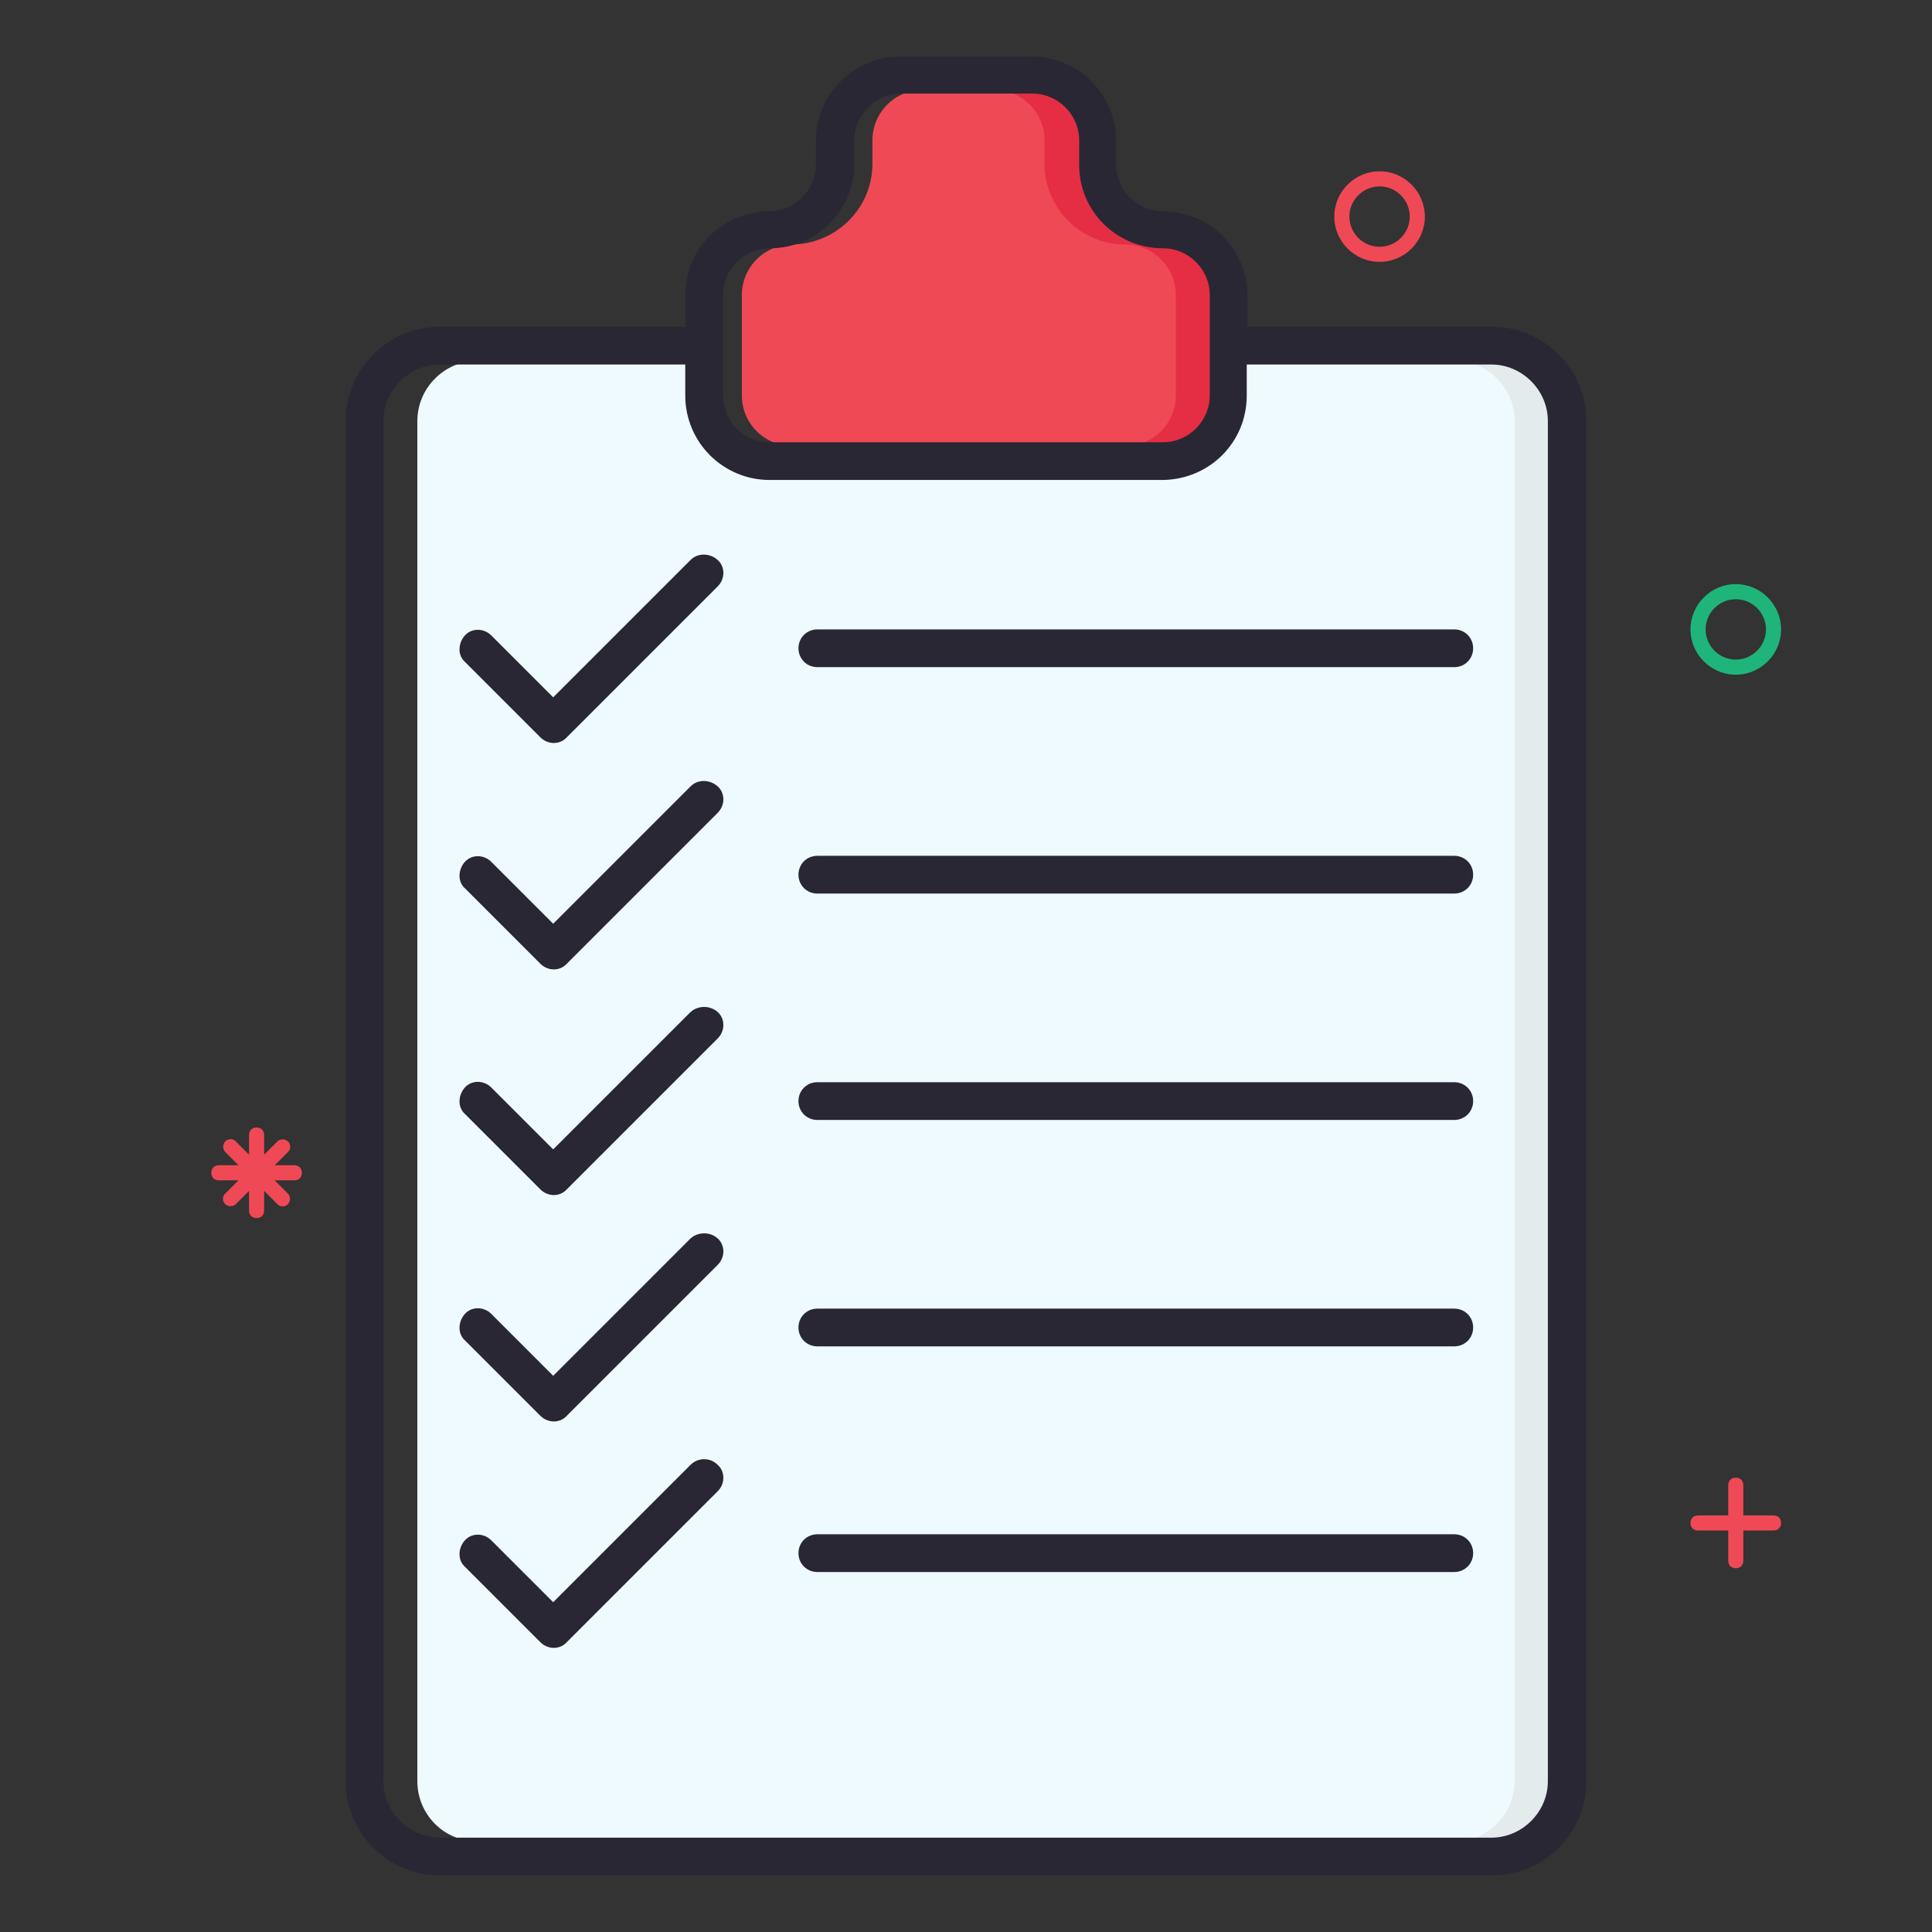 <svg xmlns="http://www.w3.org/2000/svg" xmlns:xlink="http://www.w3.org/1999/xlink" id="Layer_1" x="0px" y="0px" viewBox="0 0 256 256" style="enable-background:new 0 0 256 256;" xml:space="preserve"><rect x="0" y="0" width="256" height="256" fill="#333333" stroke="none"/><style type="text/css">	.st0{fill:#EF4956;}	.st1{fill:#E52E44;}	.st2{fill:#EFFAFE;}	.st3{fill:#E4EBED;}	.st4{fill:#292734;}	.st5{fill:#1FB57A;}</style><path class="st0" d="M98.3,39.1v13.3c0,3.7,3,6.7,6.7,6.7c0,0,0,0,0,0h52.1c3.7,0,6.7-3,6.7-6.7V39.1c0-3.7-3-6.7-6.7-6.7 c-5.9,0-10.7-4.8-10.7-10.7c0,0,0,0,0,0v-3.1c0-3.7-3-6.7-6.7-6.7c0,0,0,0,0,0h-17.4c-3.7,0-6.7,3-6.7,6.7v3.1 c0,5.9-4.8,10.6-10.6,10.7C101.3,32.4,98.3,35.4,98.3,39.1C98.3,39.1,98.3,39.1,98.3,39.1z"></path><path class="st1" d="M157.1,32.4c-5.9,0-10.7-4.8-10.7-10.7c0,0,0,0,0,0v-3.1c0-3.7-3-6.7-6.7-6.7h-8c3.7,0,6.7,3,6.7,6.7v3.1 c0,5.9,4.8,10.7,10.7,10.7c0,0,0,0,0,0c3.7,0,6.7,3,6.7,6.7v13.3c0,3.7-3,6.7-6.7,6.7h8c3.7,0,6.7-3,6.7-6.7V39.1 C163.7,35.4,160.7,32.4,157.1,32.4z"></path><path class="st2" d="M63.3,244h134.4c4.4,0,8-3.6,8-8V55.8c0-4.4-3.6-8-8-8h-32.9v4.6c0,5.9-4.8,10.7-10.7,10.7H102 c-5.9,0-10.7-4.8-10.7-10.7c0,0,0,0,0,0v-4.6h-28c-4.4,0-8,3.6-8,8V236C55.3,240.4,58.8,244,63.3,244C63.3,244,63.3,244,63.3,244z  M94.7,74.5c0.8,0.8,0.8,2,0,2.8c0,0,0,0,0,0l-20,20c-0.8,0.8-2,0.8-2.8,0c0,0,0,0,0,0l-10-10c-0.8-0.8-0.8-2,0-2.8s2-0.8,2.8,0 l8.6,8.6l18.6-18.6C92.7,73.7,93.9,73.7,94.7,74.5z M64.7,114.5l8.6,8.6l18.6-18.6c0.8-0.8,2-0.8,2.8,0s0.8,2,0,2.8l-20,20 c-0.8,0.8-2,0.8-2.8,0c0,0,0,0,0,0l-10-10c-0.8-0.8-0.8-2,0-2.8S63.9,113.7,64.7,114.5L64.7,114.5L64.7,114.5z M64.7,144.5l8.6,8.6 l18.6-18.6c0.8-0.8,2-0.8,2.8,0s0.8,2,0,2.8l-20,20c-0.8,0.8-2,0.8-2.8,0c0,0,0,0,0,0l-10-10c-0.8-0.8-0.8-2,0-2.8 S63.9,143.7,64.7,144.5L64.7,144.5z M64.7,174.5l8.6,8.6l18.6-18.6c0.8-0.8,2-0.8,2.8,0s0.8,2,0,2.8l-20,20c-0.8,0.8-2,0.8-2.8,0 c0,0,0,0,0,0l-10-10c-0.8-0.8-0.8-2,0-2.8S63.9,173.7,64.7,174.5L64.7,174.5z M64.7,204.4l8.6,8.6l18.6-18.6c0.8-0.8,2-0.8,2.8,0 s0.8,2,0,2.8l-20,20c-0.8,0.8-2,0.8-2.8,0c0,0,0,0,0,0l-10-10c-0.8-0.8-0.8-2,0-2.8S63.9,203.6,64.7,204.4L64.7,204.4z M192.7,87.9 h-84.5c-1.1,0-2-0.9-2-2s0.9-2,2-2h84.4c1.1,0,2,0.9,2,2S193.8,87.9,192.7,87.9L192.7,87.9z M108.3,113.9h84.4c1.1,0,2,0.9,2,2 s-0.9,2-2,2h-84.5c-1.1,0-2-0.9-2-2S107.2,113.9,108.3,113.9L108.3,113.9z M108.3,143.9h84.4c1.1,0,2,0.9,2,2s-0.9,2-2,2h-84.5 c-1.1,0-2-0.9-2-2S107.2,143.9,108.3,143.9L108.3,143.9z M108.3,173.9h84.4c1.1,0,2,0.9,2,2s-0.9,2-2,2h-84.5c-1.1,0-2-0.9-2-2 S107.2,173.9,108.3,173.9L108.3,173.9z M108.3,203.8h84.4c1.1,0,2,0.9,2,2s-0.9,2-2,2h-84.5c-1.1,0-2-0.9-2-2 S107.2,203.8,108.3,203.8L108.3,203.8z"></path><path class="st3" d="M197.7,47.8h-5c4.4,0,8,3.6,8,8V236c0,4.4-3.6,8-8,8h5c4.4,0,8-3.6,8-8V55.8C205.7,51.3,202.1,47.8,197.7,47.8z "></path><path class="st4" d="M136.7,7.5h-17.4c-6.2,0-11.2,5-11.2,11.2v3.1c0,3.4-2.7,6.1-6.1,6.2c-6.2,0-11.2,4.9-11.2,11.1c0,0,0,0,0,0.1 v4.1H58.3c-6.9,0-12.5,5.6-12.5,12.5V236c0,6.9,5.6,12.5,12.5,12.5h139.4c6.9,0,12.5-5.6,12.5-12.5V55.8c0-6.9-5.6-12.5-12.5-12.5 h-32.4v-4.1c0-6.2-5-11.2-11.2-11.2c-3.4,0-6.2-2.8-6.2-6.2c0,0,0,0,0,0v-3.1C147.9,12.5,142.9,7.5,136.7,7.5z M165.2,52.4v-4.1 h32.4c4.1,0,7.5,3.4,7.5,7.5V236c0,4.1-3.4,7.5-7.5,7.5H58.3c-4.1,0-7.5-3.4-7.5-7.5V55.8c0-4.1,3.4-7.5,7.5-7.5h32.5v4.1 c0,6.2,5,11.2,11.2,11.2c0,0,0,0,0,0h52.1C160.3,63.5,165.2,58.6,165.2,52.4L165.2,52.4z M154.1,32.9c3.4,0,6.2,2.8,6.2,6.2v13.3 c0,3.4-2.8,6.2-6.2,6.2H102c-3.4,0-6.2-2.8-6.2-6.2V39.1c0-3.4,2.8-6.2,6.2-6.2l0,0c6.2,0,11.2-5,11.2-11.2v-3.1 c0-3.4,2.8-6.2,6.2-6.2h17.4c3.4,0,6.2,2.8,6.2,6.2v3.1C142.9,27.9,147.9,32.9,154.1,32.9C154.1,32.9,154.1,32.9,154.1,32.9 L154.1,32.9z"></path><path class="st4" d="M91.5,74.2L73.3,92.4l-8.2-8.2c-1-1-2.6-1-3.5,0s-1,2.6,0,3.5l10,10c1,1,2.6,1,3.5,0c0,0,0,0,0,0l20-20 c1-1,1-2.6,0-3.5S92.5,73.2,91.5,74.2z"></path><path class="st4" d="M105.8,85.9c0,1.4,1.1,2.5,2.5,2.5h84.4c1.4,0,2.5-1.1,2.5-2.5s-1.1-2.5-2.5-2.5h-84.4 C106.9,83.4,105.8,84.5,105.8,85.9z"></path><path class="st4" d="M91.5,104.2l-18.2,18.2l-8.2-8.2c-1-1-2.6-1-3.5,0s-1,2.6,0,3.5l10,10c1,1,2.6,1,3.5,0c0,0,0,0,0,0l20-20 c1-1,1-2.6,0-3.5S92.5,103.2,91.5,104.2z"></path><path class="st4" d="M192.7,113.4h-84.4c-1.4,0-2.5,1.1-2.5,2.5s1.1,2.5,2.5,2.5h84.4c1.4,0,2.5-1.1,2.5-2.5 S194.1,113.4,192.7,113.4z"></path><path class="st4" d="M91.5,134.1l-18.2,18.2l-8.2-8.2c-1-1-2.6-1-3.5,0s-1,2.6,0,3.5l0,0l10,10c1,1,2.6,1,3.5,0c0,0,0,0,0,0l20-20 c1-1,1-2.6,0-3.5C94.1,133.2,92.5,133.2,91.5,134.1L91.5,134.1z"></path><path class="st4" d="M192.7,143.4h-84.4c-1.4,0-2.5,1.1-2.5,2.5s1.1,2.5,2.5,2.5h84.4c1.4,0,2.5-1.1,2.5-2.5 S194.1,143.4,192.7,143.4z"></path><path class="st4" d="M91.5,164.1l-18.2,18.2l-8.2-8.2c-1-1-2.6-1-3.5,0s-1,2.6,0,3.5l10,10c1,1,2.6,1,3.5,0c0,0,0,0,0,0l20-20 c1-1,1-2.6,0-3.5C94.1,163.2,92.5,163.2,91.5,164.1L91.5,164.1z"></path><path class="st4" d="M192.7,173.4h-84.4c-1.4,0-2.5,1.1-2.5,2.5s1.1,2.5,2.5,2.5h84.4c1.4,0,2.5-1.1,2.5-2.5 S194.1,173.4,192.7,173.4z"></path><path class="st4" d="M91.5,194.1l-18.2,18.2l-8.2-8.2c-1-1-2.6-1-3.5,0s-1,2.6,0,3.5l10,10c1,1,2.6,1,3.5,0c0,0,0,0,0,0l20-20 c1-1,1-2.6,0-3.5C94.1,193.1,92.5,193.1,91.5,194.1L91.5,194.1z"></path><path class="st4" d="M192.7,203.3h-84.4c-1.4,0-2.5,1.1-2.5,2.5s1.1,2.5,2.5,2.5h84.4c1.4,0,2.5-1.1,2.5-2.5 S194.1,203.3,192.7,203.3z"></path><path class="st0" d="M235,200.8h-4v-4c0-0.6-0.4-1-1-1s-1,0.4-1,1v4h-4c-0.6,0-1,0.4-1,1s0.4,1,1,1h4v4c0,0.6,0.4,1,1,1s1-0.4,1-1 v-4h4c0.6,0,1-0.4,1-1S235.6,200.8,235,200.8z"></path><path class="st0" d="M182.8,34.7c-3.3,0-6-2.7-6-6s2.7-6,6-6s6,2.7,6,6S186.1,34.7,182.8,34.7z M182.8,24.7c-2.2,0-4,1.8-4,4 s1.8,4,4,4s4-1.8,4-4S185,24.7,182.8,24.7z"></path><path class="st5" d="M230,89.4c-3.3,0-6-2.7-6-6s2.7-6,6-6s6,2.7,6,6S233.3,89.4,230,89.4z M230,79.4c-2.2,0-4,1.8-4,4s1.8,4,4,4 s4-1.8,4-4S232.2,79.4,230,79.4z"></path><path class="st0" d="M39,154.4h-2.6l1.8-1.8c0.4-0.4,0.3-1.1-0.1-1.4c-0.4-0.3-0.9-0.3-1.3,0l-1.8,1.8v-2.6c0-0.6-0.4-1-1-1 s-1,0.4-1,1v2.6l-1.8-1.8c-0.4-0.4-1.1-0.3-1.4,0.1c-0.3,0.4-0.3,0.9,0,1.3l1.8,1.8H29c-0.6,0-1,0.4-1,1s0.4,1,1,1h2.6l-1.8,1.8 c-0.4,0.4-0.3,1.1,0.1,1.4c0.4,0.3,0.9,0.3,1.3,0l1.8-1.8v2.6c0,0.6,0.4,1,1,1s1-0.4,1-1v-2.6l1.8,1.8c0.4,0.4,1.1,0.3,1.4-0.1 c0.3-0.4,0.3-0.9,0-1.3l-1.8-1.8H39c0.6,0,1-0.4,1-1S39.6,154.4,39,154.4L39,154.4z"></path></svg>